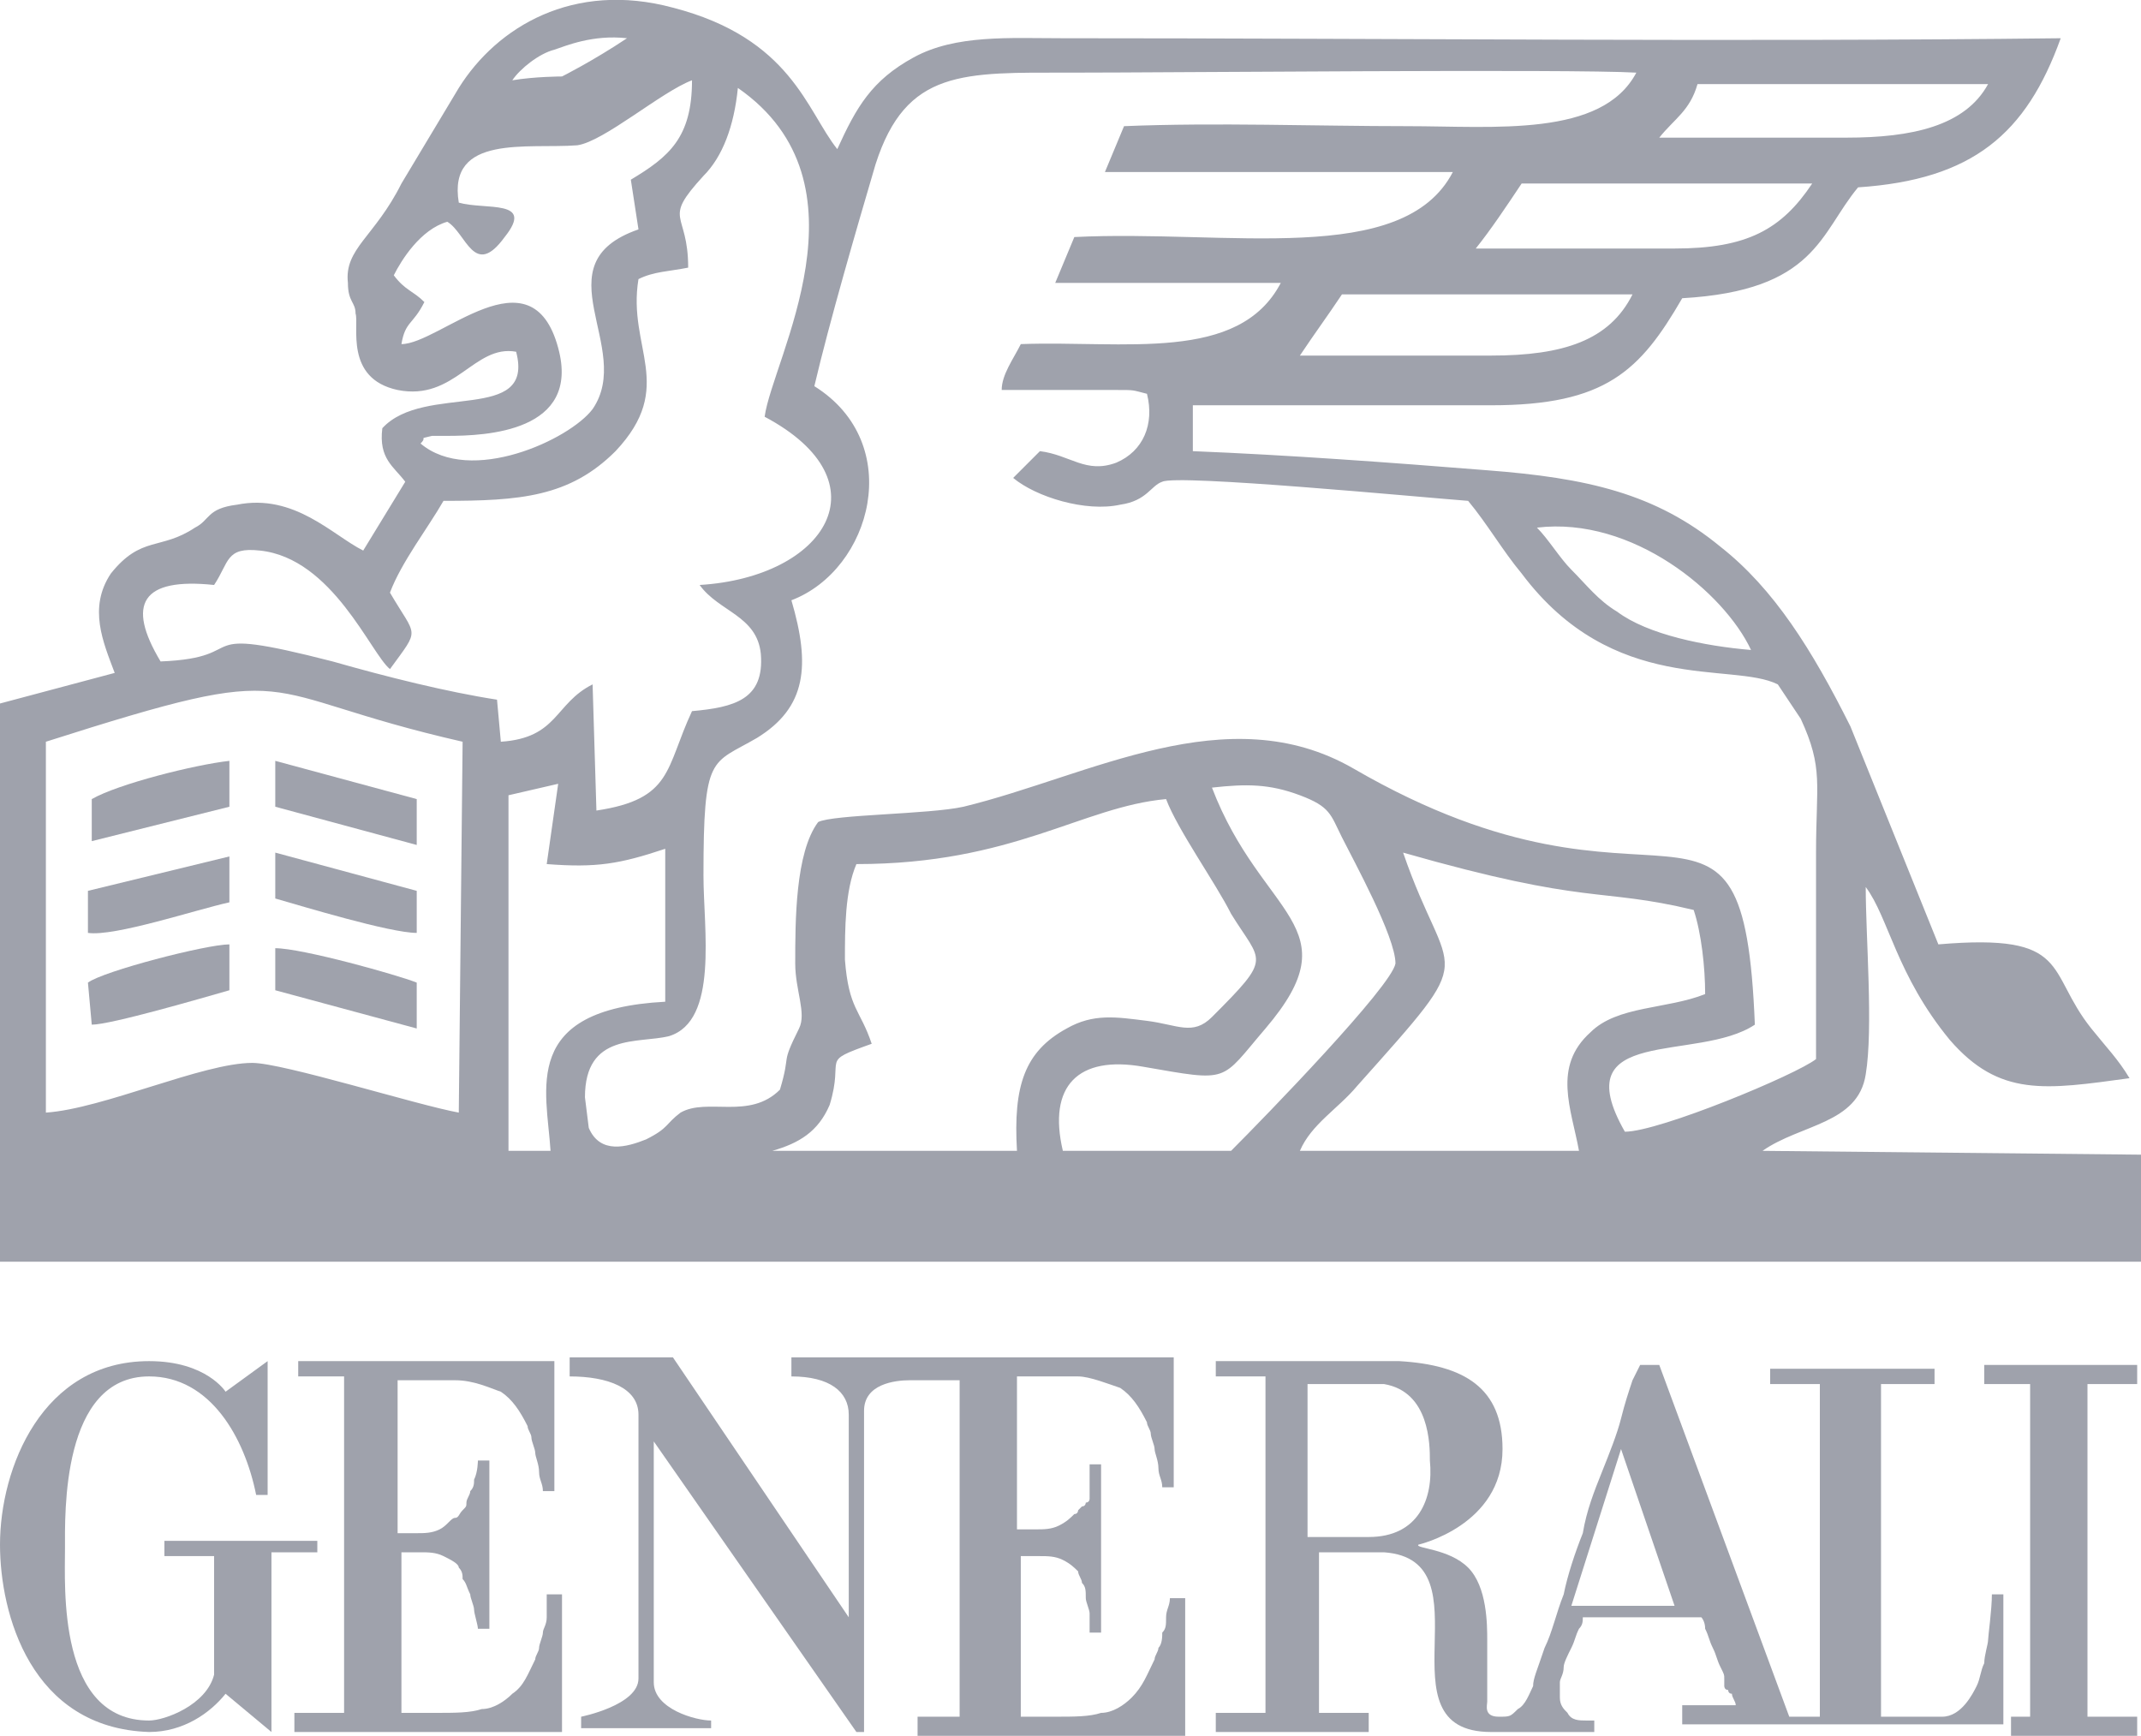 <?xml version="1.0" encoding="utf-8"?>
<!-- Generator: Adobe Illustrator 22.1.0, SVG Export Plug-In . SVG Version: 6.00 Build 0)  -->
<svg version="1.1" id="Layer_1" xmlns="http://www.w3.org/2000/svg" xmlns:xlink="http://www.w3.org/1999/xlink" x="0px" y="0px"
	 viewBox="0 0 56 45.4" style="enable-background:new 0 0 56 45.4;" xml:space="preserve">
<style type="text/css">
	.st0{fill:#9FA2AC;}
</style>
<g>
	<path class="st0" d="M56,30.2l-9.9-0.1c1-0.7,2.5-0.7,2.7-2c0.2-1.2,0-3.6,0-4.9c0.6,0.8,0.8,2.3,2.2,4c1.3,1.5,2.5,1.3,4.7,1
		c-0.3-0.5-0.6-0.8-1-1.3c-1.2-1.5-0.5-2.5-4-2.2L48.4,19c-1-2-2-3.6-3.4-4.7c-1.7-1.4-3.5-1.8-6.1-2c-2.5-0.2-5.2-0.4-7.7-0.5
		l0-1.2c2.6,0,5.2,0,7.8,0c3,0,3.9-0.9,5-2.8c3.5-0.2,3.6-1.7,4.6-2.9c3-0.2,4.4-1.4,5.3-3.9c-8.4,0.1-17.6,0-26.1,0
		c-1.4,0-2.8-0.1-3.9,0.5c-1.1,0.6-1.5,1.3-2,2.4c-0.8-1-1.2-2.9-4.3-3.7C15-0.5,13,0.7,12,2.3l-1.5,2.5C9.8,6.2,9,6.5,9.1,7.4
		c0,0.5,0.2,0.5,0.2,0.8c0.1,0.3-0.3,1.7,1.1,2c1.5,0.3,2-1.2,3.1-1c0.5,1.9-2.4,0.8-3.5,2c-0.1,0.8,0.3,1,0.6,1.4l-1.1,1.8
		c-0.8-0.4-1.8-1.5-3.3-1.2c-0.8,0.1-0.7,0.4-1.1,0.6C4.2,14.4,3.7,14,2.9,15c-0.6,0.9-0.2,1.8,0.1,2.6l-3,0.8l0,14.6l56,0L56,30.2z
		 M45.8,17c-1.2-0.1-2.7-0.4-3.5-1c-0.5-0.3-0.8-0.7-1.2-1.1c-0.3-0.3-0.6-0.8-0.9-1.1C42.7,13.5,45.1,15.5,45.8,17z M39,9.3h-4H34
		c0.4-0.6,0.7-1,1.1-1.6h7.6C42.1,8.9,40.9,9.3,39,9.3z M43.8,6.5c-1.7,0-3.5,0-5.2,0c0.4-0.5,0.8-1.1,1.2-1.7l7.6,0
		C46.6,6,45.7,6.5,43.8,6.5z M44.4,2.2l7.6,0c-0.6,1.1-2,1.4-3.7,1.4l-4.9,0C43.8,3.1,44.2,2.9,44.4,2.2z M14.5,1.3
		c0.3-0.1,1-0.4,1.9-0.3c-0.9,0.6-1.7,1-1.7,1c0,0-0.7,0-1.3,0.1C13.6,1.8,14.1,1.4,14.5,1.3z M11.3,11.4c0.2,0,0.2,0,0.4,0
		c1,0,3.5-0.1,2.9-2.3C13.9,6.5,11.5,9,10.5,9c0.1-0.6,0.3-0.5,0.6-1.1c-0.3-0.3-0.5-0.3-0.8-0.7C10.5,6.8,11,6,11.7,5.8
		c0.5,0.3,0.7,1.5,1.5,0.4c0.8-1-0.5-0.7-1.2-0.9c-0.3-1.8,1.8-1.4,3.1-1.5c0.7-0.1,2.2-1.4,3-1.7c0,1.5-0.6,2-1.6,2.6L16.7,6
		c-2.6,0.9-0.1,3.1-1.2,4.7c-0.6,0.8-3.2,2-4.5,0.9C11.2,11.4,10.9,11.5,11.3,11.4z M12,29.1c-1.1-0.2-4.6-1.3-5.4-1.3
		c-1.3,0-3.9,1.2-5.4,1.3l0-9.7c6.9-2.2,5.2-1.3,10.9,0L12,29.1z M8.7,17.3c-3.9-1-2-0.1-4.5,0c-0.9-1.5-0.5-2.2,1.4-2
		c0.4-0.6,0.3-1,1.2-0.9c1.9,0.2,2.9,2.7,3.4,3.1c0.8-1.1,0.7-0.8,0-2c0.3-0.8,1-1.7,1.4-2.4c2,0,3.3-0.1,4.5-1.3
		c1.6-1.7,0.3-2.7,0.6-4.5c0.4-0.2,0.8-0.2,1.3-0.3c0-1.5-0.7-1.2,0.4-2.4c0.5-0.5,0.8-1.3,0.9-2.3c3.6,2.5,0.9,7.1,0.7,8.6
		c3.2,1.7,1.6,4.2-1.7,4.4c0.5,0.7,1.5,0.8,1.6,1.8c0.1,1.2-0.7,1.4-1.8,1.5c-0.7,1.5-0.5,2.3-2.5,2.6l-0.1-3.3
		c-1,0.5-0.9,1.4-2.4,1.5l-0.1-1.1C11.7,18.1,10.1,17.7,8.7,17.3z M14.4,30.1l-1.1,0l0-9.3l1.3-0.3l-0.3,2.1c1.3,0.1,1.9,0,3.1-0.4
		l0,4C13.6,26.4,14.3,28.5,14.4,30.1z M26.6,30.1l-6.4,0c0.7-0.2,1.2-0.5,1.5-1.2c0.4-1.3-0.3-1.1,1.1-1.6c-0.3-0.9-0.6-0.9-0.7-2.2
		c0-0.8,0-1.8,0.3-2.5c4.1,0,5.9-1.5,8.1-1.7c0.3,0.8,1.3,2.2,1.7,3c0.8,1.3,1.1,1.1-0.5,2.7c-0.5,0.5-0.9,0.2-1.7,0.1
		c-0.8-0.1-1.4-0.2-2.1,0.2C26.8,27.5,26.5,28.4,26.6,30.1z M27.8,30.1c-0.4-1.7,0.4-2.5,2.1-2.2c2.3,0.4,2,0.4,3.2-1
		c2.3-2.7-0.1-2.9-1.4-6.3c0.9-0.1,1.5-0.1,2.3,0.2c0.8,0.3,0.8,0.5,1.1,1.1c0.3,0.6,1.4,2.6,1.4,3.3c-0.1,0.6-3.4,4-4.3,4.9
		L27.8,30.1z M41.3,30.1l-7.3,0c0.3-0.7,1-1.1,1.5-1.7c3.3-3.7,2.4-2.6,1.2-6.1c4.9,1.4,5.1,0.9,7.6,1.5c0.2,0.6,0.3,1.5,0.3,2.2
		c-1,0.4-2.3,0.3-3,1C40.6,27.9,41.1,29,41.3,30.1z M45.9,26.8c-0.3-7.5-2.4-2-10.5-6.7c-3.3-1.9-6.9,0.2-10.2,1
		c-0.9,0.2-3.4,0.2-3.8,0.4c-0.6,0.8-0.6,2.6-0.6,3.7c0,0.7,0.3,1.3,0.1,1.7c-0.5,1-0.2,0.6-0.5,1.6c-0.8,0.8-1.9,0.2-2.6,0.6
		c-0.4,0.3-0.3,0.4-0.9,0.7c-0.5,0.2-1.2,0.4-1.5-0.3l-0.1-0.8c0-1.7,1.4-1.4,2.2-1.6c1.3-0.4,0.9-2.8,0.9-4.2
		c0-3.2,0.2-2.9,1.4-3.6c1.3-0.8,1.4-1.9,0.9-3.6c2.1-0.8,3-4.1,0.6-5.6c0.4-1.7,1.1-4.1,1.6-5.8c0.8-2.5,2.3-2.4,5.1-2.4
		c2.6,0,13.1-0.1,14.8,0c-0.9,1.7-3.7,1.4-6,1.4c-2.4,0-5-0.1-7.4,0l-0.5,1.2l9.1,0c-1.3,2.5-5.9,1.5-9.9,1.7l-0.5,1.2l5.9,0
		c-1.1,2.1-4.1,1.5-6.8,1.6c-0.2,0.4-0.5,0.8-0.5,1.2l3,0c0.5,0,0.4,0,0.8,0.1c0.2,0.8-0.1,1.5-0.8,1.8c-0.8,0.3-1.2-0.2-2-0.3
		l-0.7,0.7c0.6,0.5,1.9,0.9,2.8,0.7c0.7-0.1,0.8-0.5,1.1-0.6c0.4-0.2,6.7,0.4,8,0.5c0.5,0.6,0.9,1.3,1.4,1.9
		c2.4,3.2,5.5,2.3,6.7,2.9l0.6,0.9c0.6,1.3,0.4,1.7,0.4,3.5c0,1.8,0,3.6,0,5.4c-0.5,0.4-4.1,1.9-5,1.9
		C40.9,26.8,44.4,27.8,45.9,26.8z"/>
	<path class="st0" d="M6,19.9c-0.9,0.1-2.9,0.6-3.6,1l0,1.1L6,21.1L6,19.9z"/>
	<path class="st0" d="M2.4,26.8c0.5,0,2.9-0.7,3.6-0.9l0-1.2c-0.6,0-3.3,0.7-3.7,1L2.4,26.8z"/>
	<path class="st0" d="M10.9,26.9l0-1.2c-0.5-0.2-3-0.9-3.7-0.9l0,1.1L10.9,26.9z"/>
	<path class="st0" d="M7.2,23.5c0.7,0.2,3,0.9,3.7,0.9l0-1.1l-3.7-1L7.2,23.5z"/>
	<path class="st0" d="M6,22.4l-3.7,0.9l0,1.1c0.7,0.1,2.8-0.6,3.7-0.8L6,22.4z"/>
	<polygon class="st0" points="10.9,20.9 7.2,19.9 7.2,21.1 10.9,22.1 	"/>
	<path class="st0" d="M8.3,40.3h-4v0.4h1.3v3.1C5.4,44.6,4.3,45,3.9,45c-2.4,0-2.2-3.5-2.2-4.5c0-0.9-0.1-4.5,2.2-4.5
		c1.6,0,2.5,1.6,2.8,3.1H7c0-0.6,0-3.5,0-3.5c0,0-1.1,0.8-1.1,0.8c0,0-0.5-0.8-2-0.8c-2.8,0-3.9,2.8-3.9,4.8c0,1.8,0.8,4.8,3.9,4.9
		c0.9,0,1.6-0.5,2-1c0,0,1.2,1,1.2,1v-4.7h1.2V40.3z"/>
	<path class="st0" d="M14.3,42.3c0,0.2-0.1,0.3-0.1,0.4c0,0.1-0.1,0.3-0.1,0.4c0,0.1-0.1,0.2-0.1,0.3c-0.2,0.4-0.3,0.7-0.6,0.9
		c-0.2,0.2-0.5,0.4-0.8,0.4c-0.3,0.1-0.7,0.1-1.2,0.1h-0.9v-4.2H11c0.2,0,0.4,0,0.6,0.1c0.2,0.1,0.4,0.2,0.4,0.3
		c0.1,0.1,0.1,0.2,0.1,0.3c0.1,0.1,0.1,0.2,0.2,0.4c0,0.1,0.1,0.3,0.1,0.4c0,0.1,0.1,0.4,0.1,0.5h0.3v-4.4h-0.3c0,0,0,0.3-0.1,0.5
		c0,0.1,0,0.2-0.1,0.3c0,0.1-0.1,0.2-0.1,0.3c0,0.1,0,0.1-0.1,0.2c-0.1,0.1-0.1,0.2-0.2,0.2c-0.1,0-0.2,0.2-0.4,0.3
		c-0.2,0.1-0.4,0.1-0.6,0.1h-0.5l0-4c0.2,0,1.3,0,1.5,0c0.5,0,0.9,0.2,1.2,0.3c0.3,0.2,0.5,0.5,0.7,0.9c0,0.1,0.1,0.2,0.1,0.3
		c0,0.1,0.1,0.3,0.1,0.4c0,0.1,0.1,0.3,0.1,0.5c0,0.2,0.1,0.3,0.1,0.5h0.3v-3.4H7.8v0.4H9v8.8H7.7v0.5h7v-3.6h-0.4
		C14.3,42,14.3,42.1,14.3,42.3z"/>
	<path class="st0" d="M52,42.9c0,0.1-0.1,0.4-0.1,0.6c-0.1,0.2-0.1,0.4-0.2,0.6c-0.1,0.2-0.4,0.8-0.9,0.8c0,0-0.8,0-0.8,0h-0.8v-8.7
		h1.4v-0.4h-4.3v0.4h1.3l0,8.7h-0.8l-3.4-9.2h-0.5c0,0-0.1,0.2-0.2,0.4c-0.1,0.3-0.2,0.6-0.3,1c-0.1,0.4-0.3,0.9-0.5,1.4
		c-0.2,0.5-0.4,1-0.5,1.6c-0.2,0.5-0.4,1.1-0.5,1.6c-0.2,0.5-0.3,1-0.5,1.4c-0.2,0.6-0.3,0.8-0.3,1c-0.1,0.2-0.2,0.5-0.4,0.6
		c-0.2,0.2-0.2,0.2-0.5,0.2c0,0,0,0,0,0c-0.4,0-0.3-0.3-0.3-0.4v-1.6c0-0.4,0-1.4-0.5-1.9c-0.5-0.5-1.4-0.5-1.3-0.6
		c0,0,2.2-0.5,2.2-2.5c0-1.6-1-2.2-2.7-2.3h-4.8l0,0.4h1.3v8.8h-1.3l0,0.5h4l0-0.5h-1.3v-4.2l1.7,0c2.8,0.2-0.2,4.7,2.8,4.7h0v0h2.7
		V45c0,0-0.1,0-0.2,0c-0.2,0-0.4,0-0.5-0.2c-0.1-0.1-0.2-0.2-0.2-0.4c0-0.2,0-0.3,0-0.4c0-0.1,0.1-0.2,0.1-0.4
		c0-0.1,0.1-0.3,0.2-0.5c0.1-0.2,0.1-0.3,0.2-0.5c0.1-0.1,0.1-0.2,0.1-0.3h3.1c0,0,0.1,0.1,0.1,0.3c0.1,0.2,0.1,0.3,0.2,0.5
		c0.1,0.2,0.1,0.3,0.2,0.5c0.1,0.2,0.1,0.2,0.1,0.3c0,0,0,0.1,0,0.1c0,0,0,0.1,0,0.1c0,0,0,0.1,0.1,0.1c0,0,0,0.1,0.1,0.1
		c0,0.1,0.1,0.2,0.1,0.3H44v0.5h2.2h1.5h4.7v-3.4h-0.3C52.1,42.1,52,42.8,52,42.9z M35.8,40.2h-1.6v-4h2c1.2,0.2,1.2,1.6,1.2,2
		C37.5,39.2,37.1,40.2,35.8,40.2z M41.1,42l1.3-4.1l1.4,4.1H41.1z"/>
	<polygon class="st0" points="54.6,36.2 55.9,36.2 55.9,35.7 51.9,35.7 51.9,36.2 53.1,36.2 53.1,44.9 52.6,44.9 52.6,45.4 
		55.9,45.4 55.9,44.9 54.6,44.9 	"/>
	<path class="st0" d="M30.5,42.3c0,0.2,0,0.3-0.1,0.4c0,0.1,0,0.3-0.1,0.4c0,0.1-0.1,0.2-0.1,0.3c-0.2,0.4-0.3,0.7-0.6,1
		c-0.2,0.2-0.5,0.4-0.8,0.4c-0.3,0.1-0.7,0.1-1.2,0.1h-0.9v-4.2h0.5c0.2,0,0.4,0,0.6,0.1c0.2,0.1,0.3,0.2,0.4,0.3
		c0,0.1,0.1,0.2,0.1,0.3c0.1,0.1,0.1,0.2,0.1,0.4c0,0.1,0.1,0.3,0.1,0.4c0,0.1,0,0.2,0,0.2c0,0.1,0,0.2,0,0.3h0.3v-4.4h-0.3
		c0,0.1,0,0.2,0,0.3c0,0.1,0,0.2,0,0.2c0,0,0,0.1,0,0.1c0,0,0,0.1,0,0.1c0,0,0,0.1,0,0.1c0,0,0,0.1,0,0.1c0,0,0,0.1-0.1,0.1
		c0,0,0,0.1-0.1,0.1c0,0-0.1,0.1-0.1,0.1c0,0,0,0.1-0.1,0.1c-0.1,0.1-0.2,0.2-0.4,0.3c-0.2,0.1-0.4,0.1-0.6,0.1h-0.5l0-4
		c0.2,0,1.2,0,1.6,0c0.3,0,0.8,0.2,1.1,0.3c0.3,0.2,0.5,0.5,0.7,0.9c0,0.1,0.1,0.2,0.1,0.3c0,0.1,0.1,0.3,0.1,0.4
		c0,0.1,0.1,0.3,0.1,0.5c0,0.2,0.1,0.3,0.1,0.5h0.3v-3.4c-3.3,0-6.6,0-10,0l0,0.5c1,0,1.5,0.4,1.5,1l0,5.3l-4.6-6.8h-2.7v0.5
		c1,0,1.8,0.3,1.8,1c0,0.4,0,6.9,0,6.9c0,0.7-1.5,1-1.5,1v0.3h3.4V45c-0.4,0-1.5-0.3-1.5-1l0-6.3l5.3,7.6h0.2v-8.4
		c0-0.7,0.8-0.8,1.2-0.8h1.3v8.8H24v0.5h7v-3.6h-0.4C30.6,42,30.5,42.1,30.5,42.3z"/>
</g>
</svg>
